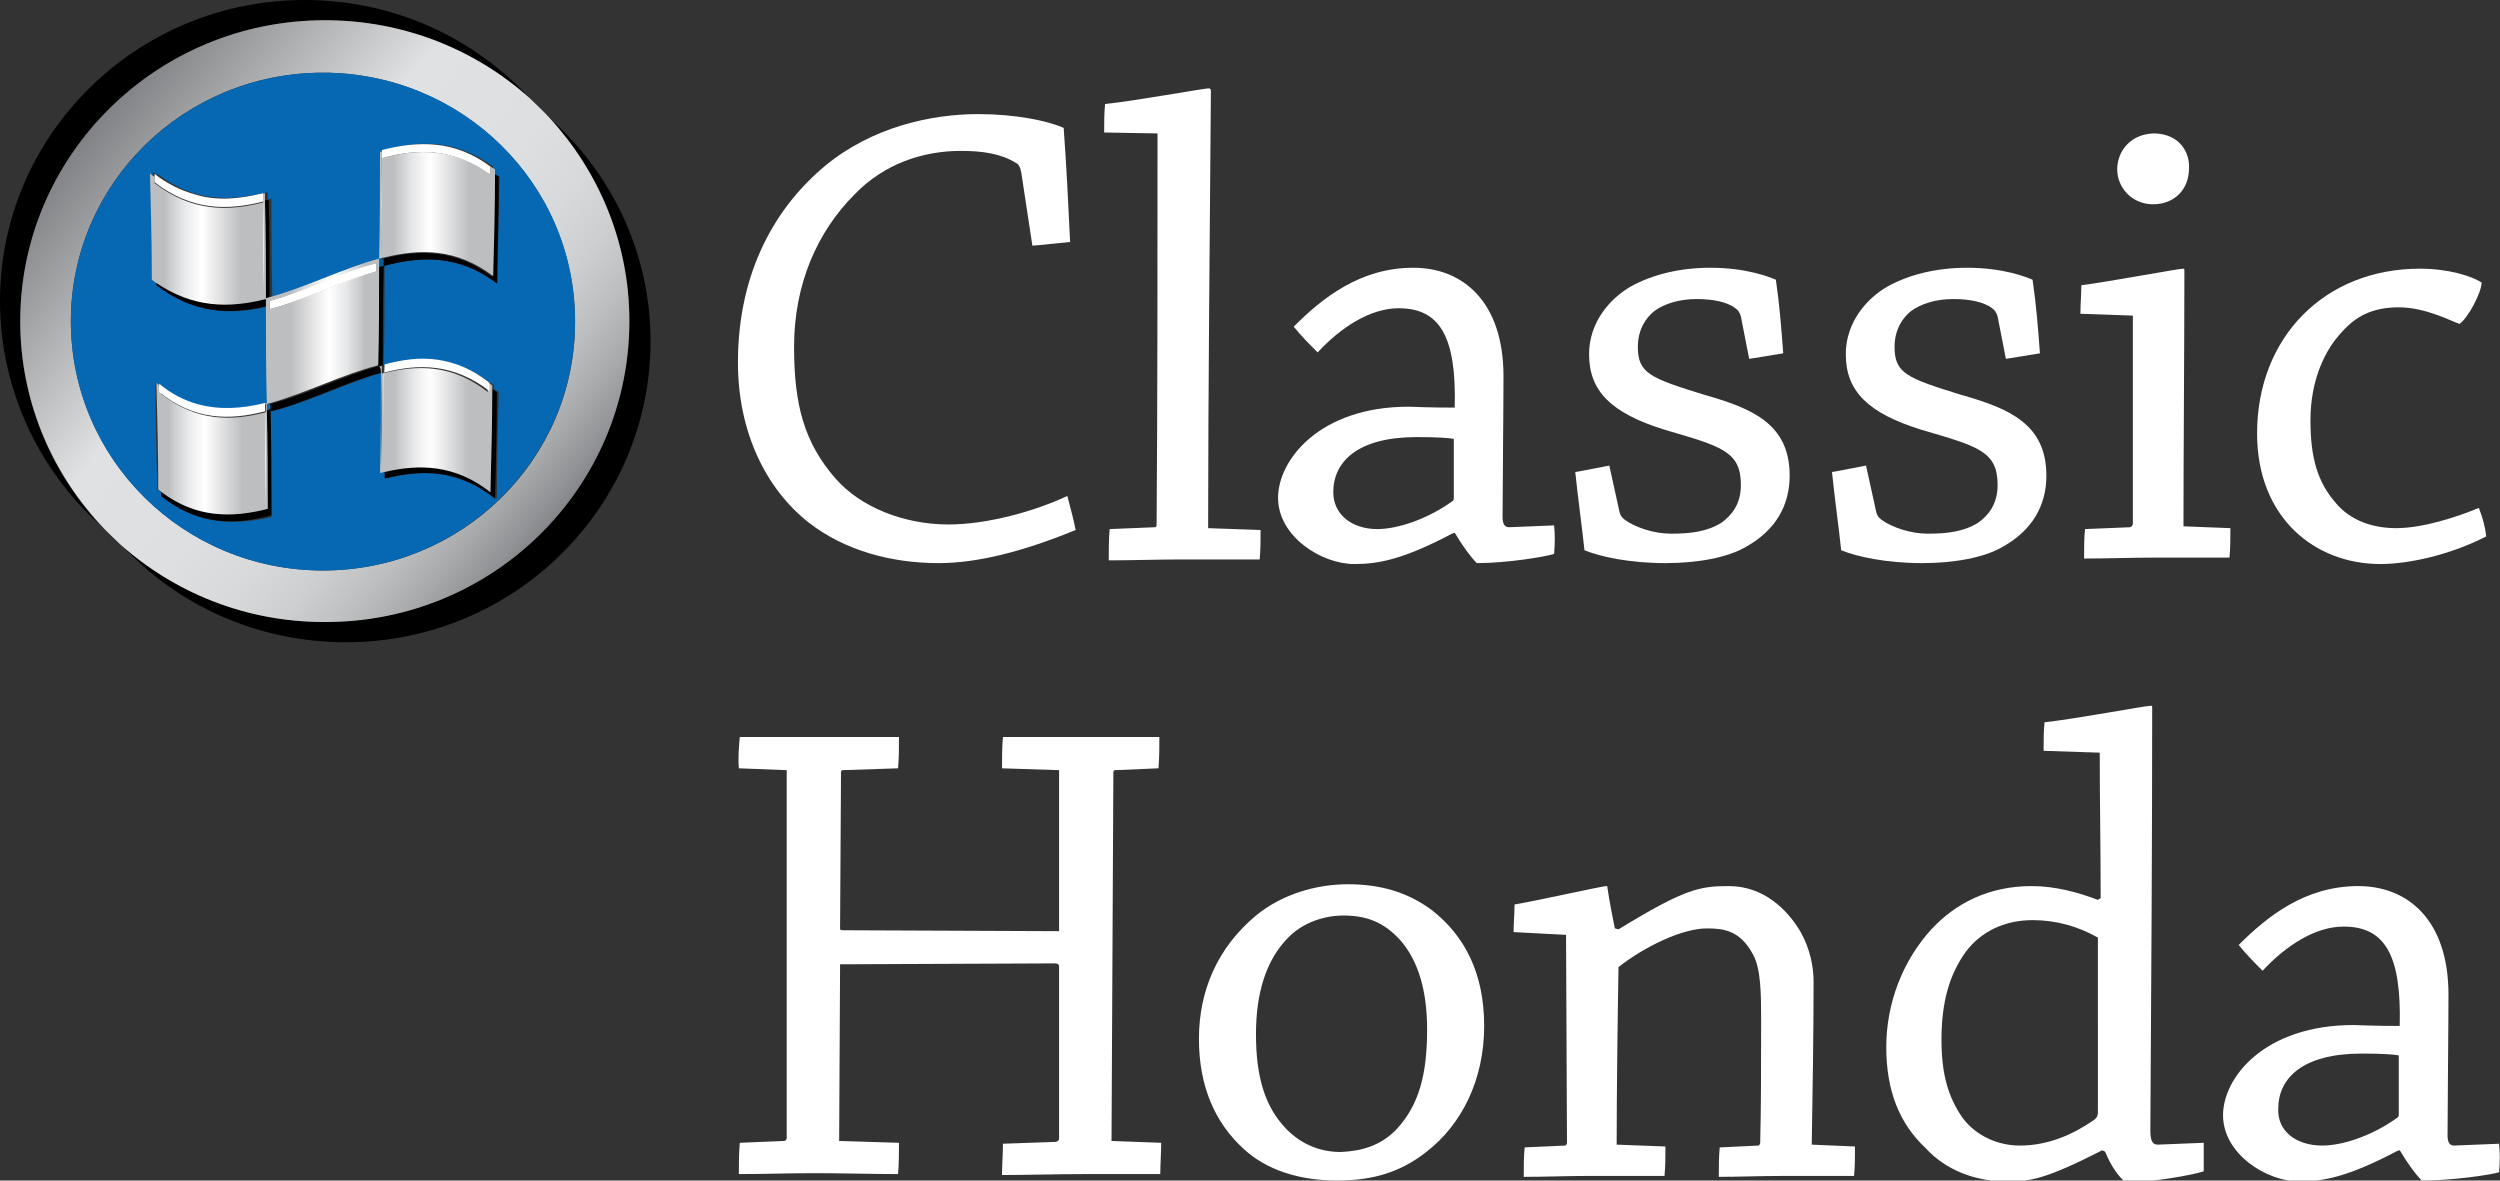 <?xml version="1.0" encoding="utf-8"?>
<!-- Generator: Adobe Illustrator 23.0.1, SVG Export Plug-In . SVG Version: 6.00 Build 0)  -->
<svg version="1.1" id="Layer_1" xmlns="http://www.w3.org/2000/svg" xmlns:xlink="http://www.w3.org/1999/xlink" x="0px" y="0px"
	 viewBox="0 0 271.7 128.3" style="enable-background:new 0 0 271.7 128.3;" xml:space="preserve">
<rect x="0" y="0" width="271.7" height="128.3" fill="#333333" stroke="none"/>
<style type="text/css">
	.st0{fill:#FFFFFF;}
	.st1{fill:url(#SVGID_1_);}
	.st2{fill:#0668B3;}
	.st3{fill:#005B97;}
	.st4{fill:url(#SVGID_2_);}
	.st5{fill:url(#SVGID_3_);}
	.st6{fill:url(#SVGID_4_);}
	.st7{fill:url(#SVGID_5_);}
	.st8{fill:url(#SVGID_6_);}
</style>
<g>
	<path class="st0" d="M89.7,18c5.1-4.2,11.5-5.6,16.6-5.6c4,0,7.5,0.7,9.3,1.5c0.3,4.1,0.5,8.2,0.7,12.4c-1.2,0.1-2.7,0.3-4.1,0.4
		l-1.2-7.9c-0.1-0.6-0.3-1-0.6-1.1c-1.6-1-3.6-1.3-6-1.3c-4.1,0-8.3,1.4-11.5,4.7c-4.1,4.1-6.6,9.8-6.6,16.6
		c0,6.3,1.1,10.4,4.5,14.3c2.7,3.1,7.4,5,12.3,5c4.3,0,9.5-1.5,12.9-3.1c0.3,1.2,0.7,2.6,0.9,3.7c-5.6,2.3-10.6,3.6-14.9,3.6
		c-5,0-10.1-1.3-14.1-4.4c-4.7-3.7-7.7-9.9-7.7-17.4C80.2,29.4,84.4,22.4,89.7,18z"/>
	<path class="st0" d="M120.6,57.5l4.9-0.2c0.2,0,0.2-0.2,0.2-0.3c0.1-12.8,0.1-29.7,0.1-42.5l-5.8-0.1c0-1,0-2.1,0.1-3.1
		c3.1-0.3,10.7-1.7,11.3-1.7c0.1,0,0.2,0.1,0.2,0.3c-0.1,13.2-0.3,32.9-0.3,47.5l5.7,0.2c0,1,0,2.2-0.1,3.2c-2.4,0-5.4,0-8.5,0
		c-2.6,0-5.5,0.1-7.9,0.1C120.5,59.7,120.5,58.5,120.6,57.5z"/>
	<path class="st0" d="M157.8,58c-5.3,2.8-8,3.3-10.6,3.3c-3.6,0-8.3-3-8.3-7.2c0-4.1,4.5-9.9,14.2-9.9c2.6,0.1,4.3,0.1,5,0.1
		c0.2-7.7-1.6-10.8-6.1-10.8c-3.1,0-6.3,2.1-8.8,4.8c-0.8-0.8-1.8-1.8-2.6-2.8c3.1-3.1,7.2-6.4,13-6.4c5.4,0,9.8,3.7,9.8,11.8
		c0,3.4-0.1,12.3-0.1,15.3c0,0.7,0.2,1.1,0.7,1.1l4.9-0.2c0.1,0.9,0.1,2,0,3.1c-0.9,0.3-5.1,1-8.4,1c-0.7-0.7-1.5-1.8-2.4-3.3
		L157.8,58L157.8,58z M149.7,57.5c2.1,0,5.3-1,8.1-3c0.2-0.1,0.2-0.2,0.2-0.6c0-1.4,0-4.2,0-6.2c-0.4-0.1-1.9-0.2-4-0.2
		c-6.5,0-9.1,2.7-9.1,6C144.9,55.9,146.9,57.5,149.7,57.5z"/>
	<path class="st0" d="M176,55.6c0.1,0.4,0.2,0.6,0.6,0.9c1.1,0.8,3.1,1.5,5,1.5c2.1,0,3.9-0.2,5.5-1.2c1.1-0.8,2.1-2,2.1-4.1
		c0-3.7-2.2-4.2-8.3-6c-5.8-1.8-8.2-4.2-8.2-8.2c0-3.5,2.3-6.1,4.6-7.4c2.2-1.2,5.1-2,8.6-2c3.9,0,6.4,1,7.1,1.3
		c0.4,2.7,0.6,5.3,0.8,8c-1.1,0.2-2.5,0.4-3.7,0.6l-0.9-4.6c-0.1-0.4-0.3-0.7-0.6-0.9c-0.9-0.7-2.5-1-4.2-1c-1.9,0-3.5,0.5-4.6,1.3
		c-0.9,0.7-1.8,2-1.8,3.9c0,2.9,1.4,3.4,7.2,5.2c5.3,1.5,9.3,3.2,9.3,8.8c0,3.2-1.5,5.9-4.7,7.7c-2,1.2-5.3,1.8-8.8,1.8
		c-3.9,0-7.1-0.7-8.8-1.4c-0.3-2.8-0.7-5.6-1-8.5c1.2-0.2,2.6-0.5,3.7-0.7L176,55.6z"/>
	<path class="st0" d="M203.9,55.6c0.1,0.4,0.2,0.6,0.6,0.9c1.1,0.8,3.1,1.5,5,1.5c2.1,0,3.9-0.2,5.5-1.2c1.1-0.8,2.1-2,2.1-4.1
		c0-3.7-2.2-4.2-8.3-6c-5.8-1.8-8.2-4.2-8.2-8.2c0-3.5,2.3-6.1,4.6-7.4c2.2-1.2,5.1-2,8.6-2c3.9,0,6.4,1,7.1,1.3
		c0.4,2.7,0.6,5.3,0.8,8c-1.1,0.2-2.5,0.4-3.7,0.6l-0.9-4.6c-0.1-0.4-0.3-0.7-0.6-0.9c-0.9-0.7-2.5-1-4.2-1c-1.9,0-3.5,0.5-4.6,1.3
		c-0.9,0.7-1.8,2-1.8,3.9c0,2.9,1.4,3.4,7.2,5.2c5.3,1.5,9.3,3.2,9.3,8.8c0,3.2-1.5,5.9-4.7,7.7c-2,1.2-5.3,1.8-8.8,1.8
		c-3.9,0-7.1-0.7-8.8-1.4c-0.3-2.8-0.7-5.6-1-8.5c1.2-0.2,2.6-0.5,3.7-0.7L203.9,55.6z"/>
	<path class="st0" d="M226.1,34.1c0-1,0.1-2.1,0.1-3.1c3.1-0.4,10.5-1.8,11.1-1.8c0.1,0,0.1,0.1,0.1,0.2c0,8.1-0.1,20-0.1,27.8
		l5.1,0.2c0,1.1,0,2.2-0.1,3.2c-2.3,0-5.4,0-8.1,0c-2.5,0-5.2,0.1-7.7,0.1c0-1.1,0-2.2,0.1-3.2l4.9-0.2c0.1,0,0.3-0.2,0.3-0.4V34.3
		L226.1,34.1z M237.9,18.3c0,2.3-1.6,3.9-3.9,3.9s-3.9-1.8-3.9-3.8s1.5-3.9,4.1-3.9C237,14.6,238,16.7,237.9,18.3z"/>
	<path class="st0" d="M263,29.2c3.1,0,5.6,0.8,6.7,1.5c0,1.1-1.5,3.9-2.4,4.5c-0.7-0.2-3.6-1.8-6.6-1.8c-2.9,0-4.7,1-6.2,2.7
		c-1.7,1.8-3.4,5-3.4,9.6c0,4.1,0.8,6.7,2.7,8.9c1.7,2.1,4.3,2.8,6.6,2.8c2.9,0,6.6-1.2,9-2.2c0.4,1,0.7,2.1,0.8,3.1
		c-3.9,2-8.4,3-11.5,3c-7.1,0-13.4-5-13.4-14.2C245.3,36.7,252.6,29.2,263,29.2z"/>
	<path class="st0" d="M85.2,124c0.2,0,0.3-0.2,0.3-0.3v-40l-5.2-0.2c-0.1-1.1,0-2.3,0.1-3.4c2.5,0,5.6,0,8.3,0c3,0,6.2,0,9,0
		c0,1.1,0,2.3-0.1,3.4l-6,0.2c-0.2,0-0.2,0.2-0.2,0.3l-0.1,16.9c0,0.2,0.1,0.2,0.4,0.2l23.4,0.1V83.7l-6.2-0.2c0-1.1,0-2.3,0.1-3.4
		c2.7,0,6,0,9.1,0c2.7,0,5.6,0,7.9,0c0,1,0,2.3-0.1,3.4l-4.7,0.2c-0.2,0-0.2,0.2-0.2,0.3l-0.2,40l5.4,0.2c0,1-0.1,2.3-0.1,3.4
		c-2.5,0-5.6,0-8.4,0c-2.9,0-6.2,0.1-8.8,0.1c0-1.1,0.1-2.3,0.1-3.4l5.7-0.2c0.2,0,0.4-0.2,0.4-0.3V105c0-0.2-0.2-0.3-0.4-0.3
		l-23.4,0.1L91.2,124l6.5,0.2c0,1,0,2.3-0.1,3.4c-2.6,0-6.1-0.1-9.1-0.1c-2.7,0-5.8,0.1-8.2,0.1c0-1.1,0-2.3,0.1-3.4L85.2,124z"/>
	<path class="st0" d="M135.2,124.9c-3.2-2.9-4.9-6.9-4.9-12c0-5.2,2-9.9,6.2-13.4c2.8-2.3,6.5-3.4,10-3.4c3.4,0,6.4,0.8,9.1,2.8
		c3.6,2.8,5.7,6.9,5.7,12.6c0,5.8-2.4,10.7-6.3,13.7c-2.8,2.2-5.8,3.1-9.7,3.1C141.1,128.3,137.6,127.1,135.2,124.9z M151.8,122.7
		c2.4-2.6,3.3-5.9,3.3-10.8c0-4.1-0.9-7.4-2.9-9.7c-1.8-2-3.7-2.7-6.2-2.7c-2,0-4.4,0.7-6.1,2.5c-2.3,2.4-3.4,5.9-3.4,10.4
		c0,4.7,1,8,3.4,10.4c1.5,1.5,3.5,2.4,5.8,2.4C148,125.1,150.1,124.5,151.8,122.7z"/>
	<path class="st0" d="M164.5,101.3c0-1,0.1-2.1,0.1-3c2.9-0.5,9.5-2,10-2c0.1,0,0.1,0.1,0.1,0.2c0.2,1.4,0.6,3.4,0.8,4.4l0.4,0.1
		c7.2-4.4,8.8-4.7,12-4.7c3.8,0,6.4,2.6,7.8,5c1,1.8,1.4,3.7,1.4,5.4c0,5.3-0.1,12.2-0.2,17.7l4.7,0.2c0,1,0,2.2-0.1,3.2
		c-2.3,0-5.1,0-7.7,0c-2.3,0-5,0.1-7,0.1c0-1,0-2.2,0.1-3.2l4.2-0.2c0.1,0,0.2-0.2,0.2-0.3c0.1-3.9,0.1-9.1,0.1-13.1
		c0-3,0-5.8-0.9-7.4c-1.4-2.6-3.2-2.8-5-2.8c-2.7,0-6.8,2-9.6,4.2c-0.1,5.6-0.2,14-0.2,19.3l5.3,0.2c0,1,0,2.2-0.1,3.2
		c-2.4,0-5.5,0-8.2,0c-2.3,0-4.9,0.1-7.1,0.1c0-1,0-2.2,0.1-3.2l4.4-0.2c0.1,0,0.2-0.2,0.2-0.3l-0.1-22.6L164.5,101.3z"/>
	<path class="st0" d="M228.3,125.1c-6.1,3.1-7.7,3.3-10.2,3.3c-3.4,0-6.6-1.2-8.8-3.6c-2.9-2.7-4.3-6.3-4.3-11
		c0-4.8,1.8-9.4,4.9-12.8c2.6-2.8,6.2-4.7,10.9-4.7c2.6,0,5.1,0.7,7.2,1.5l0.3-0.2c0-5.6-0.1-10.5-0.1-15.8l-6.1-0.2
		c0-1.1,0-2.2,0.1-3.1c3.6-0.4,10.9-1.8,11.6-1.8c0.1,0,0.1,0.1,0.1,0.2c0,13-0.1,31.9-0.2,46c0,1,0.2,1.5,0.8,1.5l5-0.2
		c0,0.9,0,2.1,0,3.1c-1.2,0.4-5.6,1.2-8.5,1.2c-0.7-0.6-1.5-1.6-2.2-3.3C228.6,125,228.3,125,228.3,125.1z M228,101.9
		c-2.1-1.2-4.5-1.9-7.1-1.9c-3,0-5.6,1.2-7.3,3.5c-1.7,2.4-2.6,5.3-2.6,9.5c0,3.7,0.7,6.2,2.3,8.5c1.5,2,3.9,3,6.2,3
		c3.1,0,5.8-1.2,8.1-2.8c0.4-0.3,0.4-0.6,0.4-1C228,114.1,228,107.5,228,101.9z"/>
	<path class="st0" d="M260.5,125.1c-5.3,2.8-8,3.3-10.6,3.3c-3.6,0-8.3-3-8.3-7.2c0-4.1,4.5-9.8,14.2-9.8c2.6,0.1,4.3,0.1,5,0.1
		c0.2-7.7-1.6-10.8-6.1-10.8c-3.1,0-6.3,2.1-8.8,4.8c-0.8-0.8-1.8-1.8-2.6-2.8c3.1-3.1,7.2-6.4,13-6.4c5.4,0,9.8,3.7,9.8,11.8
		c0,3.4-0.1,12.3-0.1,15.3c0,0.7,0.2,1.1,0.7,1.1l4.9-0.2c0.1,0.9,0.1,2,0,3.1c-1,0.3-5.1,0.9-8.4,0.9c-0.7-0.7-1.5-1.8-2.4-3.3
		L260.5,125.1L260.5,125.1z M252.4,124.5c2.1,0,5.3-1,8.1-3c0.2-0.1,0.2-0.2,0.2-0.6c0-1.4,0-4.2,0-6.2c-0.4-0.1-1.9-0.2-4-0.2
		c-6.5,0-9.1,2.7-9.1,6C247.5,122.9,249.5,124.5,252.4,124.5z"/>
</g>
<g>
	<path d="M59.8,12.9c5.3,5.8,8.6,13.5,8.6,22c0,18.1-14.8,32.7-33.1,32.7c-8.6,0-16.4-3.2-22.2-8.5c6,6.6,14.8,10.7,24.5,10.7
		c18.3,0,33.1-14.7,33.1-32.7C70.7,27.5,66.5,18.9,59.8,12.9z"/>
	<path d="M35.3,2.2c8.6,0,16.4,3.2,22.3,8.5C51.5,4.1,42.8,0,33.1,0C14.8,0,0,14.7,0,32.7C0,42.3,4.2,51,10.8,57
		c-5.3-5.8-8.6-13.5-8.6-22C2.2,16.9,17,2.2,35.3,2.2z"/>
	
		<linearGradient id="SVGID_1_" gradientUnits="userSpaceOnUse" x1="5.329" y1="119.995" x2="63.078" y2="71.996" gradientTransform="matrix(1 0 0 -1 0 130)">
		<stop  offset="1.690000e-02" style="stop-color:#6D6E71"/>
		<stop  offset="7.670000e-02" style="stop-color:#7F8184"/>
		<stop  offset="0.388" style="stop-color:#E0E1E2"/>
		<stop  offset="0.573" style="stop-color:#DEDFE0"/>
		<stop  offset="0.672" style="stop-color:#D7D9DA"/>
		<stop  offset="0.75" style="stop-color:#CCCED0"/>
		<stop  offset="0.818" style="stop-color:#BCBEC0"/>
		<stop  offset="0.879" style="stop-color:#A8AAAC"/>
		<stop  offset="0.935" style="stop-color:#909295"/>
		<stop  offset="0.987" style="stop-color:#757779"/>
		<stop  offset="1" style="stop-color:#6D6E71"/>
	</linearGradient>
	<path class="st1" d="M68.4,34.9c0-8.5-3.3-16.2-8.6-22c-0.7-0.8-1.5-1.5-2.2-2.2c-5.9-5.3-13.7-8.5-22.3-8.5
		C17,2.2,2.2,16.9,2.2,34.9c0,8.5,3.3,16.2,8.6,22c0.7,0.8,1.5,1.5,2.2,2.2c5.9,5.3,13.7,8.5,22.2,8.5C53.6,67.7,68.4,53,68.4,34.9z
		 M35.1,7.9c15.1,0,27.4,12.1,27.4,27.1S50.2,62,35.1,62S7.7,49.9,7.7,34.9C7.7,20,19.9,7.9,35.1,7.9z"/>
	<path class="st2" d="M35.1,62c15.1,0,27.4-12.1,27.4-27.1S50.2,7.9,35.1,7.9S7.7,20,7.7,34.9C7.7,49.9,19.9,62,35.1,62z M17.5,53.9
		c0-0.1,0-0.3,0-0.4c-0.1-0.1-0.3-0.2-0.4-0.3c-0.1-3.9-0.2-7.7-0.2-11.6c0.2,0.1,0.3,0.2,0.5,0.4c0,0,0-0.1,0-0.1
		c1.4,1.1,2.8,1.8,4.1,2.2c2.5,0.7,5,0.4,7.5-0.2c0,0.3,0,0.5,0,0.8c0.1,0,0.3-0.1,0.4-0.1c0,3.8,0.1,7.7,0.1,11.6
		C25.5,57.1,21.5,57.1,17.5,53.9z M53.8,18.5c0,0.1,0,0.3,0,0.4c0.2,0.1,0.3,0.2,0.5,0.3c-0.1,3.9-0.2,7.7-0.2,11.6
		c-4.1-3.1-8.2-3-12.3-1.9c0,3.6,0,7.2-0.1,10.8c0,0,0,0,0.1,0l0,0c2-0.5,3.9-0.7,5.8-0.5c2,0.3,4.1,1.1,6.1,2.7c0,0.1,0,0.3,0,0.4
		c0.2,0.1,0.3,0.2,0.5,0.3c-0.1,3.9-0.2,7.7-0.2,11.6c-4-3.2-8-3.2-12-2.2c0-0.3,0-0.5,0-0.8c-0.2,0-0.3,0.1-0.5,0.1
		c0-3.6,0-7.2,0.1-10.8c-4,1.1-8,3.2-12,4.2c0-0.3,0-0.6,0-0.8c-0.1,0-0.3,0.1-0.4,0.1c0-3.6,0-7.2-0.1-10.7c-4,1-7.9,0.8-11.9-2.3
		c0-0.1,0-0.3,0-0.4c-0.1-0.1-0.3-0.2-0.4-0.3c-0.1-3.9-0.2-7.7-0.2-11.6c0.2,0.1,0.4,0.2,0.5,0.4c0,0,0-0.1,0-0.2
		c1.4,1.1,2.9,1.8,4.3,2.2c2.6,0.7,5.1,0.4,7.7-0.2c0,0.3,0,0.5,0,0.8c0.1,0,0.3-0.1,0.4-0.1c0,3.6,0,7.1,0.1,10.7
		c4-1.1,7.9-3.1,11.9-4.2c0-3.9,0-7.7,0.1-11.6c0.1,0,0.2,0,0.2,0c0-0.1,0-0.1,0-0.2c3.9-1.1,7.8-1.1,11.8,1.8v0
		C53.5,18.3,53.6,18.3,53.8,18.5z"/>
	<path class="st3" d="M41.2,28.2c0,0.3,0,0.6,0,0.9c0.2,0,0.3-0.1,0.5-0.1c0-0.3,0-0.5,0-0.8C41.5,28.1,41.4,28.1,41.2,28.2z"/>
	<path d="M41.8,51.2c0,0.3,0,0.5,0,0.8c4-1,8-1,12,2.2c0.1-3.9,0.2-7.7,0.2-11.6c-0.2-0.1-0.3-0.2-0.5-0.3
		c-0.1,3.7-0.2,7.5-0.2,11.2C49.5,50.4,45.7,50.3,41.8,51.2z"/>
	<path d="M41.1,39.8c-3.9,1.1-7.8,3.1-11.7,4.1c0,0.3,0,0.6,0,0.8c4-1,8-3.1,12-4.2c0-0.3,0-0.6,0-0.8c0,0,0.1,0,0.2,0
		c0-3.6,0-7.2,0.1-10.8c-0.2,0-0.3,0.1-0.5,0.1C41.2,32.6,41.2,36.2,41.1,39.8z"/>
	<path d="M29,44.6c0,3.6,0,7.2,0.1,10.7c-3.9,1-7.7,1-11.6-1.8c0,0.1,0,0.3,0,0.4c4,3.2,8,3.2,12,2.1c0-3.8,0-7.7-0.1-11.6
		C29.3,44.5,29.1,44.6,29,44.6z"/>
	<path d="M41.7,28.1c0,0.3,0,0.5,0,0.8c4.1-1.1,8.2-1.2,12.3,1.9c0.1-3.9,0.2-7.7,0.2-11.6c-0.2-0.1-0.3-0.2-0.5-0.3
		c-0.1,3.7-0.2,7.4-0.2,11.2C49.6,27.1,45.6,27.1,41.7,28.1z"/>
	<path d="M17,30.6c0,0.1,0,0.3,0,0.4c4,3.1,7.9,3.2,11.9,2.3c0-0.3,0-0.5,0-0.8C24.9,33.5,21,33.5,17,30.6z"/>
	<path d="M29.3,32.4c0-3.6,0-7.1-0.1-10.7c-0.1,0-0.3,0.1-0.4,0.1c0,3.6,0,7.2,0.1,10.7C29,32.5,29.2,32.4,29.3,32.4z"/>
	
		<linearGradient id="SVGID_2_" gradientUnits="userSpaceOnUse" x1="3803.636" y1="331.522" x2="3811.803" y2="331.522" gradientTransform="matrix(-1.5 0 0 1.5 5759.158 -450.934)">
		<stop  offset="0.225" style="stop-color:#BCBEC0"/>
		<stop  offset="0.45" style="stop-color:#EAEAEB"/>
		<stop  offset="0.562" style="stop-color:#FFFFFF"/>
		<stop  offset="0.625" style="stop-color:#F6F6F7"/>
		<stop  offset="0.718" style="stop-color:#E6E7E8"/>
		<stop  offset="0.827" style="stop-color:#CCCDCF"/>
		<stop  offset="0.882" style="stop-color:#BCBEC0"/>
	</linearGradient>
	<path class="st4" d="M41.4,40.6c0,3.6,0,7.2-0.1,10.8c0.2,0,0.3-0.1,0.5-0.1c3.8-0.9,7.7-0.8,11.5,2.2c0.1-3.7,0.2-7.5,0.2-11.2
		c0-0.1,0-0.3,0-0.4c-2-1.6-4.1-2.4-6.1-2.7c1.9,0.3,3.7,1,5.6,2.5c0,0.3,0,0.6,0,0.9c-3.8-3-7.6-3-11.5-2c0,3.3,0,6.7-0.1,10.1
		c0,0,0,0,0,0c0-3.7,0-7.3,0.1-10.9c0,0,0,0-0.1,0c0,0-0.1,0-0.2,0C41.4,40,41.4,40.3,41.4,40.6z"/>
	
		<linearGradient id="SVGID_3_" gradientUnits="userSpaceOnUse" x1="28.799" y1="93.885" x2="41.129" y2="93.885" gradientTransform="matrix(1 0 0 -1 0 130)">
		<stop  offset="0.225" style="stop-color:#BCBEC0"/>
		<stop  offset="0.45" style="stop-color:#EAEAEB"/>
		<stop  offset="0.562" style="stop-color:#FFFFFF"/>
		<stop  offset="0.625" style="stop-color:#F6F6F7"/>
		<stop  offset="0.718" style="stop-color:#E6E7E8"/>
		<stop  offset="0.827" style="stop-color:#CCCDCF"/>
		<stop  offset="0.882" style="stop-color:#BCBEC0"/>
	</linearGradient>
	<path class="st5" d="M41.2,29c0-0.3,0-0.6,0-0.9c-4,1.1-7.9,3.1-11.9,4.2c-0.1,0-0.3,0.1-0.4,0.1c0,0.3,0,0.5,0,0.8
		c0,3.6,0,7.2,0.1,10.7c0.1,0,0.3-0.1,0.4-0.1c3.9-1.1,7.8-3.1,11.7-4.1C41.2,36.2,41.2,32.6,41.2,29z M29.3,32.7
		c3.9-1,7.8-3,11.6-4.1c0,0.3,0,0.6,0,0.9c-3.9,1-7.7,3.1-11.6,4.1C29.3,33.3,29.3,33,29.3,32.7z"/>
	
		<linearGradient id="SVGID_4_" gradientUnits="userSpaceOnUse" x1="3820.005" y1="333.133" x2="3828.178" y2="333.133" gradientTransform="matrix(-1.5 0 0 1.5 5759.158 -450.934)">
		<stop  offset="0.225" style="stop-color:#BCBEC0"/>
		<stop  offset="0.45" style="stop-color:#EAEAEB"/>
		<stop  offset="0.562" style="stop-color:#FFFFFF"/>
		<stop  offset="0.625" style="stop-color:#F6F6F7"/>
		<stop  offset="0.718" style="stop-color:#E6E7E8"/>
		<stop  offset="0.827" style="stop-color:#CCCDCF"/>
		<stop  offset="0.882" style="stop-color:#BCBEC0"/>
	</linearGradient>
	<path class="st6" d="M29.1,55.3c0-3.6,0-7.2-0.1-10.7c0-0.3,0-0.5,0-0.8c-2.5,0.7-5,0.9-7.5,0.2c2.5,0.7,4.9,0.5,7.4-0.1
		c0,3.6,0,7.3,0.1,10.9c0,0,0,0,0,0c0-3.3,0-6.7-0.1-10c-3.8,1-7.6,1-11.4-2c0-0.2,0-0.5,0-0.8c-0.2-0.1-0.3-0.2-0.5-0.4
		c0.1,3.9,0.2,7.7,0.2,11.6c0.1,0.1,0.3,0.2,0.4,0.3C21.3,56.3,25.2,56.3,29.1,55.3z"/>
	
		<linearGradient id="SVGID_5_" gradientUnits="userSpaceOnUse" x1="3803.515" y1="316.146" x2="3811.895" y2="316.146" gradientTransform="matrix(-1.5 0 0 1.5 5759.158 -450.934)">
		<stop  offset="0.225" style="stop-color:#BCBEC0"/>
		<stop  offset="0.45" style="stop-color:#EAEAEB"/>
		<stop  offset="0.562" style="stop-color:#FFFFFF"/>
		<stop  offset="0.625" style="stop-color:#F6F6F7"/>
		<stop  offset="0.718" style="stop-color:#E6E7E8"/>
		<stop  offset="0.827" style="stop-color:#CCCDCF"/>
		<stop  offset="0.882" style="stop-color:#BCBEC0"/>
	</linearGradient>
	<path class="st7" d="M41.5,17.2c0,3.4,0,6.7-0.1,10.1c0,0,0,0,0,0c0-3.6,0-7.2,0.1-10.8c-0.1,0-0.2,0-0.2,0c0,3.9,0,7.8-0.1,11.6
		c0.2,0,0.3-0.1,0.5-0.1c4-1,7.9-1,11.9,2c0.1-3.7,0.2-7.4,0.2-11.2c0-0.1,0-0.3,0-0.4c-0.2-0.1-0.3-0.2-0.5-0.3c0,0.3,0,0.6,0,0.9
		C49.4,16.1,45.4,16.1,41.5,17.2z"/>
	
		<linearGradient id="SVGID_6_" gradientUnits="userSpaceOnUse" x1="3820.114" y1="317.892" x2="3828.508" y2="317.892" gradientTransform="matrix(-1.5 0 0 1.5 5759.158 -450.934)">
		<stop  offset="0.225" style="stop-color:#BCBEC0"/>
		<stop  offset="0.45" style="stop-color:#EAEAEB"/>
		<stop  offset="0.562" style="stop-color:#FFFFFF"/>
		<stop  offset="0.625" style="stop-color:#F6F6F7"/>
		<stop  offset="0.718" style="stop-color:#E6E7E8"/>
		<stop  offset="0.827" style="stop-color:#CCCDCF"/>
		<stop  offset="0.882" style="stop-color:#BCBEC0"/>
	</linearGradient>
	<path class="st8" d="M28.9,32.5c0-3.6,0-7.2-0.1-10.7c0-0.3,0-0.5,0-0.8c-2.6,0.7-5.1,0.9-7.7,0.2c2.5,0.7,5,0.5,7.5-0.1
		c0,3.6,0,7.3,0.1,10.9c0,0,0,0,0,0c0-3.3,0-6.7-0.1-10c-3.9,1-7.8,1-11.8-2.1c0-0.2,0-0.5,0-0.7c-0.2-0.1-0.4-0.2-0.5-0.4
		c0.1,3.9,0.2,7.7,0.2,11.6c0.1,0.1,0.3,0.2,0.4,0.3C21,33.5,24.9,33.5,28.9,32.5z"/>
	<path class="st0" d="M41.6,50.6c0-3.3,0-6.7,0.1-10.1c3.8-1,7.6-1,11.5,2c0-0.3,0-0.6,0-0.9c-1.9-1.5-3.7-2.2-5.6-2.5
		c-2-0.3-3.9,0-5.8,0.5l0,0C41.6,43.3,41.6,47,41.6,50.6L41.6,50.6z"/>
	<path class="st0" d="M40.9,28.6c-3.9,1-7.8,3.1-11.6,4.1c0,0.3,0,0.6,0,0.9c3.9-1,7.7-3,11.6-4.1C40.9,29.2,40.9,28.9,40.9,28.6z"
		/>
	<path class="st0" d="M28.8,44.7c0,3.3,0,6.7,0.1,10c0,0,0,0,0,0c0-3.6,0-7.3-0.1-10.9c-2.5,0.6-4.9,0.8-7.4,0.1
		c-1.4-0.4-2.8-1.1-4.1-2.2c0,0,0,0.1,0,0.1c0,0.2,0,0.5,0,0.8C21.1,45.7,25,45.7,28.8,44.7z"/>
	<path class="st0" d="M41.5,16.3c0,0.1,0,0.1,0,0.2c0,3.6,0,7.2-0.1,10.8c0,0,0,0,0,0c0-3.4,0-6.7,0.1-10.1
		c3.9-1.1,7.8-1.1,11.8,1.8c0-0.3,0-0.6,0-0.9v0C49.4,15.2,45.5,15.3,41.5,16.3z"/>
	<path class="st0" d="M28.6,21.9c0,3.3,0,6.7,0.1,10c0,0,0,0,0,0c0-3.6,0-7.3-0.1-10.9c-2.5,0.6-5,0.9-7.5,0.1
		c-1.4-0.4-2.9-1.1-4.3-2.2c0,0,0,0.1,0,0.2c0,0.2,0,0.5,0,0.7C20.8,22.9,24.7,22.9,28.6,21.9z"/>
</g>
</svg>
